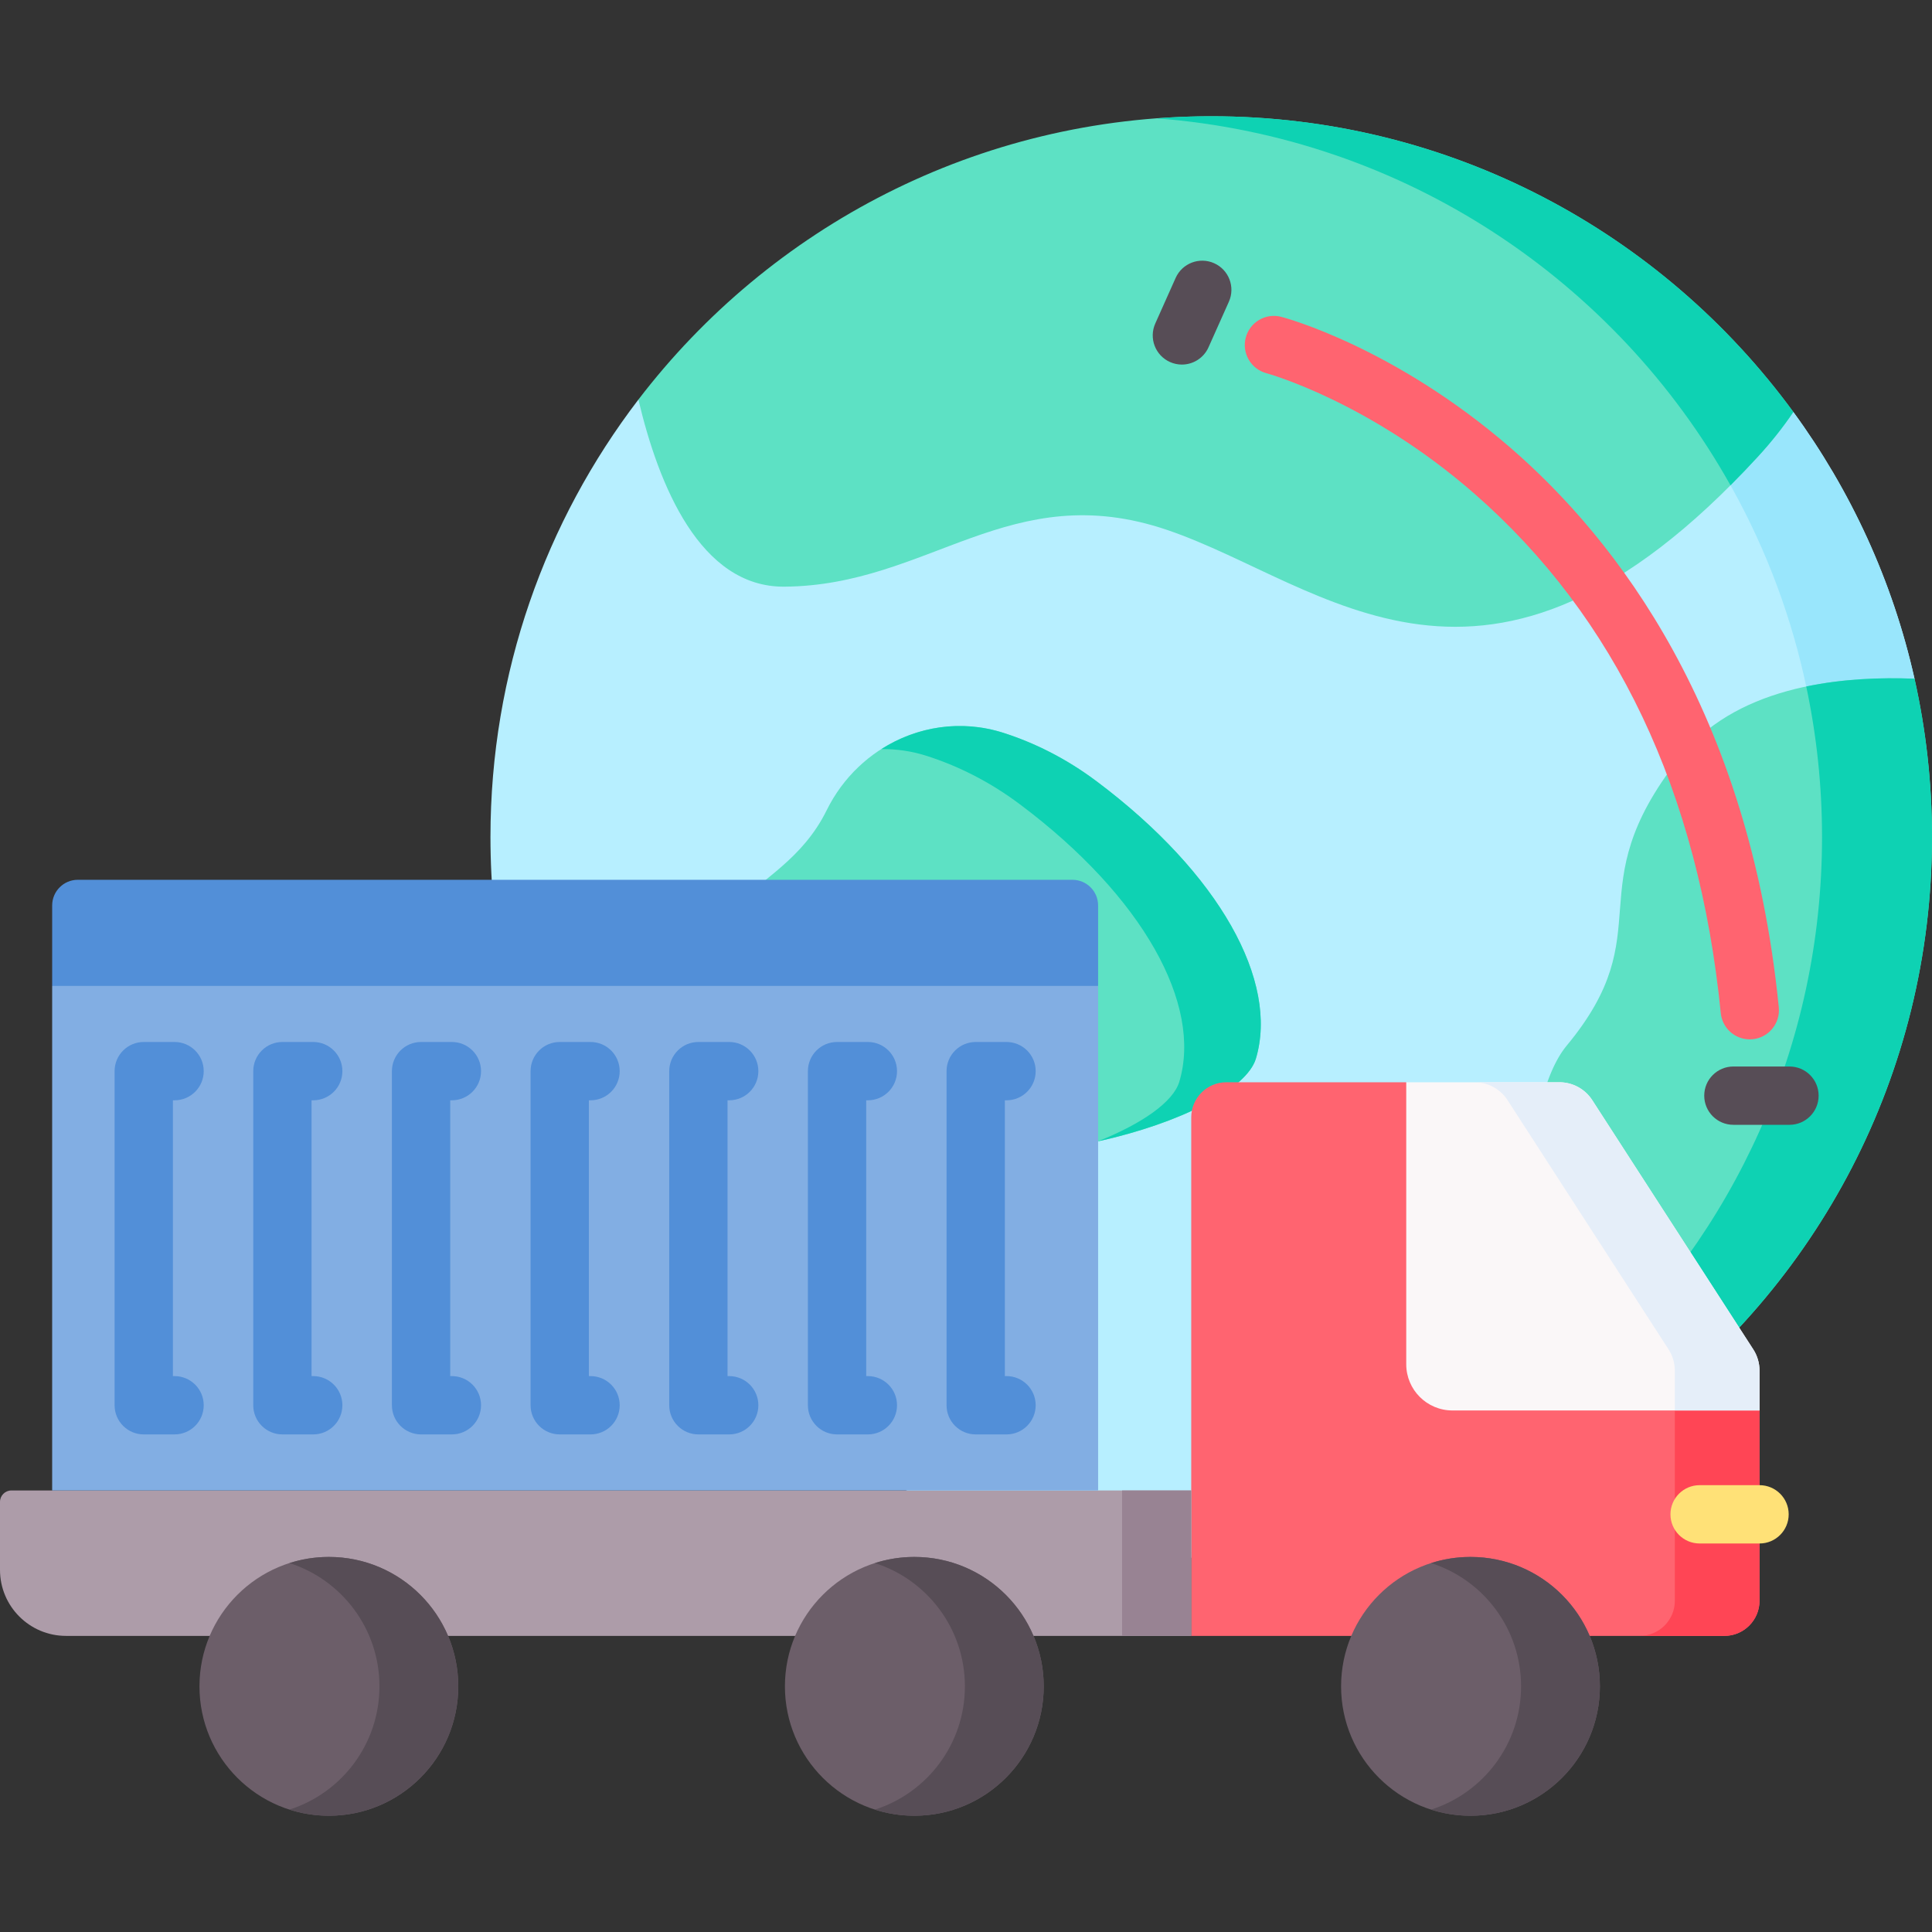 <svg xmlns="http://www.w3.org/2000/svg" width="512" viewBox="0 0 512 512" height="512" id="Capa_1"><rect x="0" y="0" width="512" height="512" fill="#333333" stroke="none"/><g><path fill="#b7efff" d="m466.797 239.616 40.569-59.752c-5.818-25.954-16.917-49.907-32.111-70.681l-183.408-3.914-122.664.625c-24.587 32.148-39.205 72.327-39.205 115.926 0 105.492 85.518 191.011 191.011 191.011 42.311 0 81.402-13.767 113.058-37.052z"></path><g fill="#99e6fc"><path d="m442.979 338.642c-32.152 41.533-81.044 69.452-136.561 73.64 4.81.363 9.669.549 14.571.549 42.311 0 81.402-13.767 113.058-37.052z"></path><path d="m507.366 179.864c-5.818-25.954-16.917-49.907-32.111-70.681l-29.591-.631c22.321 30.261 35.917 67.346 37.1 107.547z"></path></g><path fill="#5de1c4" d="m465.785 121.107c3.637-3.955 6.775-7.934 9.47-11.924-34.747-47.508-90.898-78.374-154.266-78.374-61.894 0-116.901 29.447-151.806 75.085 5.35 22.745 16.384 49.717 38.623 49.578 38.421-.241 59.896-29.195 101.553-15.014s84.342 59.032 156.426-19.351z"></path><path fill="#0ed2b3" d="m458.595 128.61c2.365-2.369 4.759-4.86 7.19-7.503 3.637-3.955 6.775-7.934 9.47-11.924-34.747-47.508-90.898-78.374-154.266-78.374-4.857 0-9.665.202-14.43.558 65.415 4.983 121.606 42.922 152.036 97.243z"></path><path fill="#5de1c4" d="m507.366 179.864c-21.393-.854-47.944 2.548-62.578 21.308-27.173 34.837-4.18 45.288-29.611 75.945-12.057 14.535-17.052 67.373 18.87 98.661 47.27-34.77 77.953-90.777 77.953-153.958 0-14.415-1.608-28.454-4.634-41.956z"></path><path fill="#0ed2b3" d="m507.366 179.864c-9.071-.362-19.069.048-28.693 2.063 2.734 12.868 4.185 26.21 4.185 39.893 0 55.396-23.591 105.275-61.263 140.164 3.454 4.895 7.573 9.545 12.452 13.794 47.27-34.77 77.953-90.777 77.953-153.958 0-14.415-1.608-28.454-4.634-41.956z"></path><g><path fill="#ff6470" d="m463.701 275.442c-3.924 0-7.283-2.976-7.679-6.962-5.834-58.616-27.813-104.939-65.327-137.683-28.042-24.477-54.806-31.817-55.072-31.888-4.117-1.099-6.574-5.325-5.485-9.444 1.091-4.118 5.3-6.58 9.424-5.498 1.209.317 29.959 8.077 60.662 34.638 28.159 24.361 63.365 69.871 71.175 148.345.423 4.246-2.677 8.031-6.923 8.454-.261.025-.52.038-.775.038z"></path></g><g><path fill="#574d56" d="m313.21 96.614c-1.053 0-2.124-.217-3.148-.674-3.896-1.741-5.643-6.31-3.902-10.206l5.396-12.077c1.741-3.896 6.31-5.642 10.206-3.902 3.896 1.741 5.643 6.31 3.902 10.206l-5.396 12.077c-1.283 2.871-4.103 4.576-7.058 4.576z"></path></g><g><path fill="#574d56" d="m474.229 298.086h-14.863c-4.268 0-7.726-3.459-7.726-7.726s3.459-7.726 7.726-7.726h14.863c4.268 0 7.726 3.459 7.726 7.726s-3.458 7.726-7.726 7.726z"></path></g><path fill="#5de1c4" d="m219.072 214.734c8.603-17.459 28.384-26.467 46.911-20.501 7.899 2.544 16.308 6.58 24.649 12.836 32.663 24.498 48.315 53.078 42.19 73.493-6.124 20.415-108.878 46.932-135.417-3.753-21.76-41.559 8.798-35.956 21.667-62.075z"></path><path fill="#0ed2b3" d="m290.631 207.069c-8.34-6.255-16.75-10.292-24.649-12.836-11.276-3.631-23.013-1.707-32.415 4.285 4.015-.05 8.098.537 12.121 1.833 7.899 2.544 16.308 6.58 24.649 12.836 32.663 24.498 48.315 53.078 42.19 73.493-1.605 5.351-9.857 11.12-21.629 15.81 21.959-4.83 39.501-13.854 41.923-21.928 6.125-20.415-9.526-48.995-42.19-73.493z"></path><path fill="#528fd8" d="m284.205 233.154h-263.575c-3.758 0-6.805 3.047-6.805 6.805v21.322l138.592 44.712 138.592-44.712v-21.322c.001-3.758-3.046-6.805-6.804-6.805z"></path><path fill="#ff6470" d="m385.824 317.988-13.156-31.179h-47.663c-5.145 0-9.315 4.171-9.315 9.315v137.404h141.29c5.145 0 9.315-4.171 9.315-9.315v-50.425z"></path><path fill="#ff4555" d="m442.189 357.598c1.084 1.678 1.661 3.633 1.661 5.631v60.984c0 5.145-4.171 9.315-9.315 9.315h22.445c5.145 0 9.315-4.171 9.315-9.315v-50.425l-24.721-17.142z"></path><path fill="#ad9ca9" d="m315.69 433.528h-298.188c-9.666 0-17.502-7.836-17.502-17.502v-18.014c0-1.67 1.354-3.023 3.023-3.023h312.667z"></path><path fill="#988393" d="m297.365 394.989h18.324v38.539h-18.324z"></path><path fill="#82aee3" d="m13.825 261.281h277.185v133.708h-277.185z"></path><path fill="#faf7f8" d="m372.668 286.809v74.731c0 6.765 5.484 12.249 12.249 12.249h81.378v-10.559c0-1.998-.577-3.953-1.661-5.631l-42.669-66.043c-1.912-2.959-5.193-4.746-8.716-4.746h-40.581z"></path><path fill="#e5eef9" d="m464.634 357.598-42.67-66.043c-1.911-2.959-5.193-4.746-8.716-4.746h-22.445c3.522 0 6.804 1.787 8.716 4.746l42.669 66.043c1.084 1.678 1.661 3.633 1.661 5.631v10.559h22.445v-10.559c.001-1.998-.576-3.953-1.66-5.631z"></path><circle r="34.293" fill="#6c5e69" cy="446.898" cx="389.695"></circle><path fill="#574d56" d="m389.695 412.604c-3.643 0-7.15.573-10.444 1.625 13.831 4.418 23.849 17.371 23.849 32.668s-10.018 28.25-23.849 32.668c3.294 1.052 6.801 1.625 10.444 1.625 18.94 0 34.293-15.354 34.293-34.293s-15.354-34.293-34.293-34.293z"></path><circle r="34.293" fill="#6c5e69" cy="446.898" cx="242.304"></circle><path fill="#574d56" d="m242.304 412.604c-3.643 0-7.15.573-10.444 1.625 13.831 4.418 23.849 17.371 23.849 32.668s-10.018 28.25-23.849 32.668c3.294 1.052 6.801 1.625 10.444 1.625 18.94 0 34.293-15.354 34.293-34.293s-15.353-34.293-34.293-34.293z"></path><circle r="34.293" fill="#6c5e69" cy="446.898" cx="87.153"></circle><path fill="#574d56" d="m87.153 412.604c-3.643 0-7.15.573-10.444 1.625 13.831 4.418 23.849 17.371 23.849 32.668s-10.018 28.25-23.849 32.668c3.294 1.052 6.801 1.625 10.444 1.625 18.94 0 34.293-15.354 34.293-34.293.001-18.939-15.353-34.293-34.293-34.293z"></path><g><g><path fill="#528fd8" d="m46.261 380.133h-8.166c-4.268 0-7.726-3.459-7.726-7.726v-88.542c0-4.268 3.459-7.726 7.726-7.726h8.166c4.268 0 7.726 3.459 7.726 7.726s-3.459 7.726-7.726 7.726h-.44v73.09h.44c4.268 0 7.726 3.459 7.726 7.726s-3.458 7.726-7.726 7.726z"></path></g><g><path fill="#528fd8" d="m83.008 380.133h-8.166c-4.268 0-7.726-3.459-7.726-7.726v-88.542c0-4.268 3.459-7.726 7.726-7.726h8.166c4.268 0 7.726 3.459 7.726 7.726s-3.459 7.726-7.726 7.726h-.44v73.09h.44c4.268 0 7.726 3.459 7.726 7.726s-3.459 7.726-7.726 7.726z"></path></g><g><path fill="#528fd8" d="m119.754 380.133h-8.166c-4.268 0-7.726-3.459-7.726-7.726v-88.542c0-4.268 3.459-7.726 7.726-7.726h8.166c4.268 0 7.726 3.459 7.726 7.726s-3.459 7.726-7.726 7.726h-.44v73.09h.44c4.268 0 7.726 3.459 7.726 7.726s-3.458 7.726-7.726 7.726z"></path></g><g><path fill="#528fd8" d="m156.5 380.133h-8.165c-4.268 0-7.726-3.459-7.726-7.726v-88.542c0-4.268 3.459-7.726 7.726-7.726h8.165c4.268 0 7.726 3.459 7.726 7.726s-3.459 7.726-7.726 7.726h-.439v73.09h.439c4.268 0 7.726 3.459 7.726 7.726s-3.459 7.726-7.726 7.726z"></path></g><g><path fill="#528fd8" d="m193.246 380.133h-8.166c-4.268 0-7.726-3.459-7.726-7.726v-88.542c0-4.268 3.459-7.726 7.726-7.726h8.166c4.268 0 7.726 3.459 7.726 7.726s-3.459 7.726-7.726 7.726h-.44v73.09h.44c4.268 0 7.726 3.459 7.726 7.726s-3.458 7.726-7.726 7.726z"></path></g><g><path fill="#528fd8" d="m229.993 380.133h-8.166c-4.268 0-7.726-3.459-7.726-7.726v-88.542c0-4.268 3.459-7.726 7.726-7.726h8.166c4.268 0 7.726 3.459 7.726 7.726s-3.459 7.726-7.726 7.726h-.44v73.09h.44c4.268 0 7.726 3.459 7.726 7.726s-3.459 7.726-7.726 7.726z"></path></g><g><path fill="#528fd8" d="m266.739 380.133h-8.166c-4.268 0-7.726-3.459-7.726-7.726v-88.542c0-4.268 3.459-7.726 7.726-7.726h8.166c4.268 0 7.726 3.459 7.726 7.726s-3.459 7.726-7.726 7.726h-.44v73.09h.44c4.268 0 7.726 3.459 7.726 7.726s-3.458 7.726-7.726 7.726z"></path></g></g><g><path fill="#ffe177" d="m466.294 409.039h-15.879c-4.268 0-7.726-3.459-7.726-7.726s3.459-7.726 7.726-7.726h15.879c4.268 0 7.726 3.459 7.726 7.726s-3.458 7.726-7.726 7.726z"></path></g></g></svg>